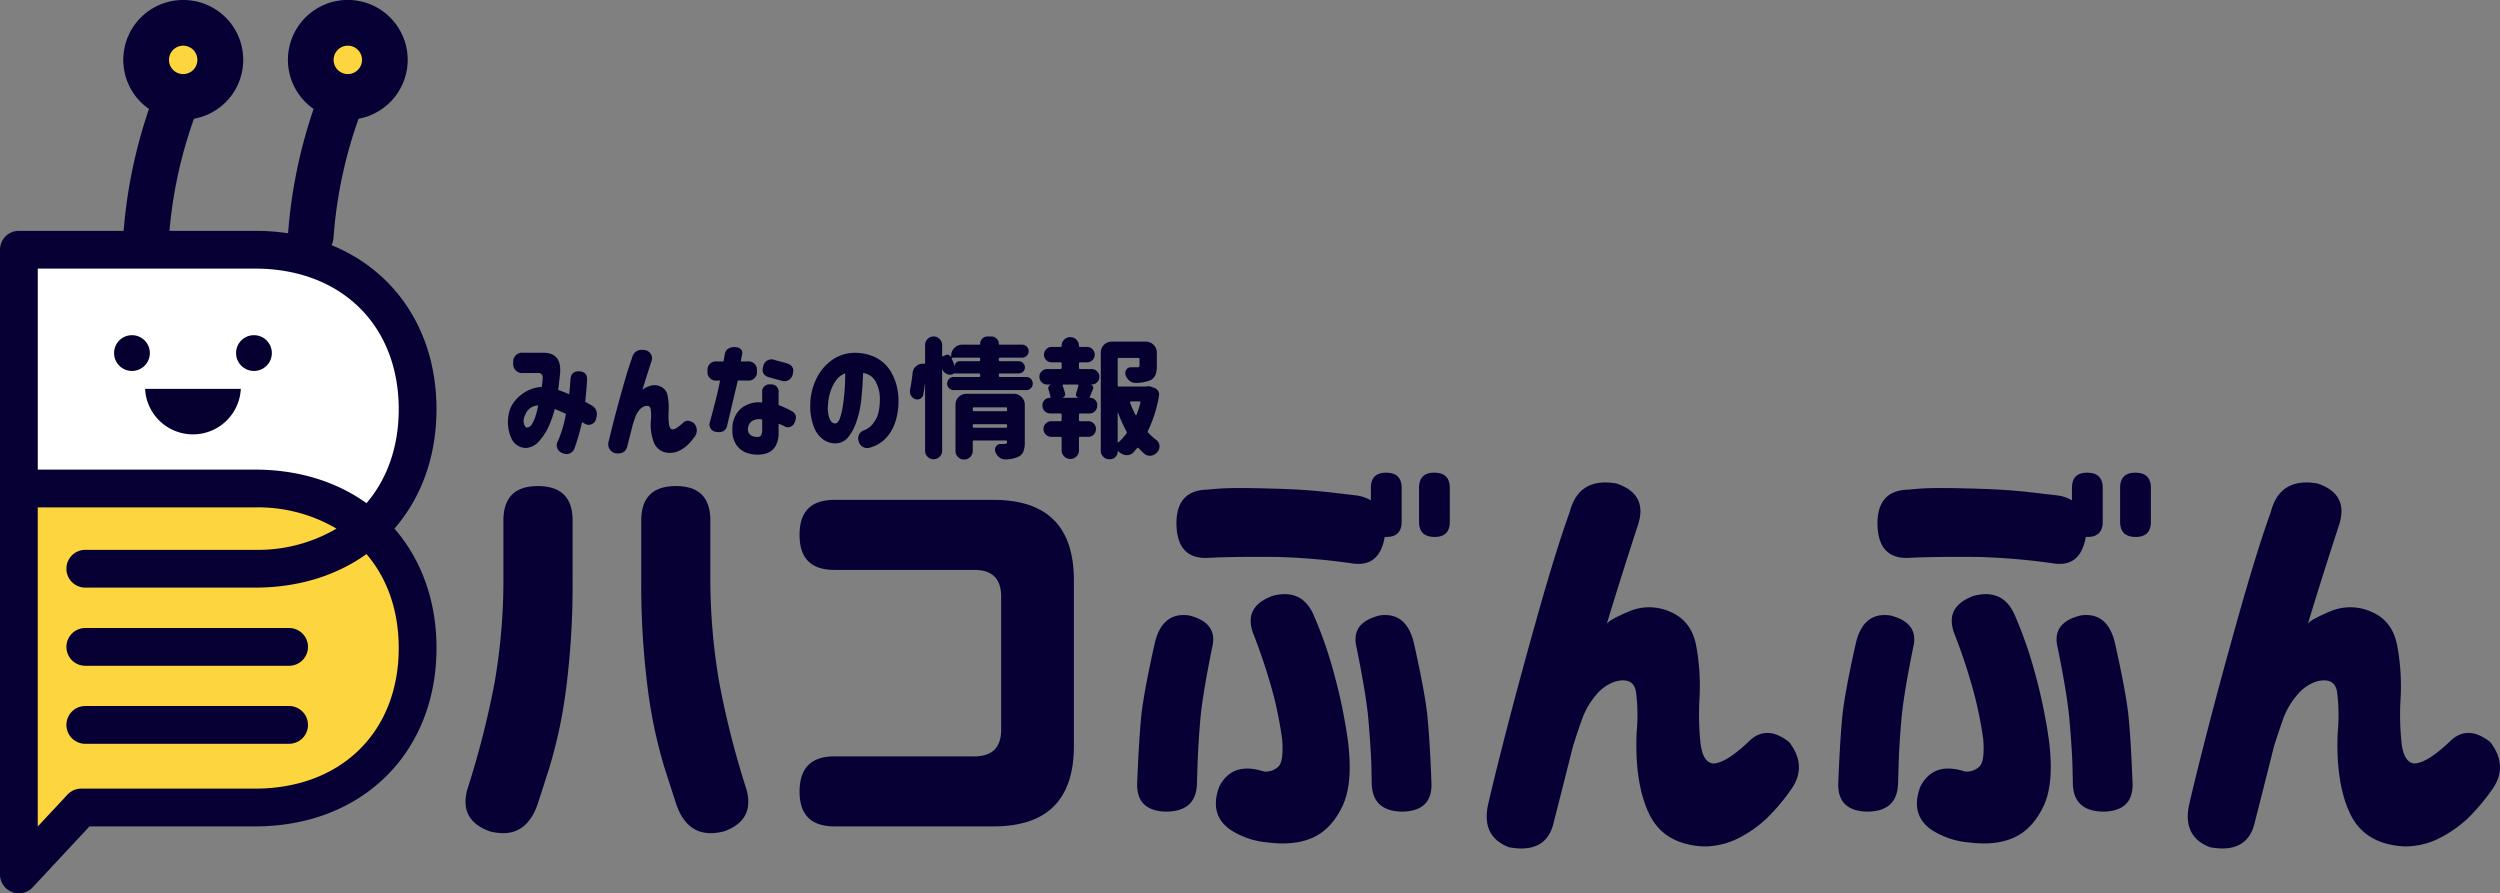 <svg xmlns="http://www.w3.org/2000/svg" width="655.881" height="234.361" viewBox="0 0 655.881 234.361"><rect x="0" y="0" width="655.881" height="234.361" fill="#808080" stroke="none"/><g transform="translate(0 0)"><g transform="translate(0 0)"><g transform="translate(0 0)"><g transform="translate(122.134 124.011)"><path d="M5.526,27.727h0A232.748,232.748,0,0,0,12.5.172h0a159,159,0,0,0,2.272-26.86h0V-42.119h0q0-9.021,9.021-9.021h0q9.123,0,9.123,9.021h0v15.431h0a214.2,214.2,0,0,1-1.7,28.674h0a126.034,126.034,0,0,1-4.561,21.3h0L23.789,32.17h0q-3.273,9.716-12.633,7.258h0Q2.728,36.375,5.526,27.727Zm72.779,0h0q2.815,8.648-5.613,11.7h0q-9.36,2.459-12.633-7.258h0l-2.866-8.885h0a126.034,126.034,0,0,1-4.561-21.3h0a214.2,214.2,0,0,1-1.7-28.674h0V-42.119h0q0-9.021,9.123-9.021h0q9,0,9,9.021h0v15.431h0A160.083,160.083,0,0,0,71.353.172h0A230.194,230.194,0,0,0,78.305,27.727Zm14.159-66v-.119h0q0-9.123,9.123-9.123h41.782q21.06,0,21.06,21.061h0V17.078h0q0,21.061-21.06,21.061H101.587q-9.123,0-9.123-9.123h0q0-9.242,9.123-9.242h36.746q7.02,0,7.02-7.02h0v-34.88h0q0-7.02-7.02-7.02H101.587q-9.123,0-9.123-9.123ZM199.531-50.207h0a68.671,68.671,0,0,1,6.952-.407h0q4.154-.051,11.649.187h0q7.478.22,13.973.984h0l6.494.763h0a10.242,10.242,0,0,1,3.747,1.289h0v-3.273h0q0-3.985,3.985-3.985h0q4.087,0,4.087,3.985h0v8.885h0q0,3.985-3.985,3.985h-.458q-1.407,8.19-8.784,6.9h0a172.644,172.644,0,0,0-19.178-1.645h0q-11.582-.119-18.483.237h0q-8.19.356-8.19-9.242h0Q191.442-50.089,199.531-50.207Zm-18.5,77.222h0q.475-12.158,1.17-18.72h0q.831-6.545,3.51-18.483h0q2-7.953,8.9-7.02h0q7.715,1.882,6.088,8.428h0q-2.459,12.175-3.052,18.364h0q-.577,6.562-.763,12.006h0l-.17,5.426h0q-.237,7.258-8.19,7.258h0Q180.912,34.035,181.031,27.015Zm30.421-39.544h0q-2.56-7.02,5.155-9.818h0q7.715-2,10.768,5.138h0A109.149,109.149,0,0,1,232.7-1.88h0a138.841,138.841,0,0,1,3.561,17.093h0q1.526,11.463-1.34,17.55h0q-2.866,6.071-7.732,8.292h0q-4.85,2.221-11.989,1.289h0a21.121,21.121,0,0,1-9.818-3.391h0q-5.511-3.968-2.815-11.226h0q3.391-6.664,11.7-3.985h0a4.779,4.779,0,0,0,3.866-1.34h0q1.39-1.458.933-7.19h0a106.942,106.942,0,0,0-2.1-10.886h0A150.008,150.008,0,0,0,211.451-12.529Zm46.8,39.544h0q.119,7.02-7.478,7.258h0q-7.953,0-8.19-7.258h0l-.119-5.494h0q-.237-5.375-.814-11.938h0q-.594-6.189-3.052-18.364h0q-1.628-6.545,6.088-8.428h0q6.9-.933,8.885,7.02h0q2.7,11.938,3.51,18.483h0Q257.795,14.857,258.252,27.015ZM254.98-41.78v-8.885h0q0-3.985,3.985-3.985h0q4.087,0,4.087,3.985h0v8.885h0q0,3.985-3.968,3.985h0q-4.1,0-4.1-3.985Zm39.544-2.577h0q2.34-9.123,12.175-7.478h0q8.546,2.8,5.613,11.225h0q-4.8,14.753-8.072,25.622h0q.593-1.051,5.85-3.273h0a13.407,13.407,0,0,1,10.819.119h0q5.562,2.34,6.8,8.953h0a58.525,58.525,0,0,1,.865,13.633h0A72.709,72.709,0,0,0,328.81,16.2h0q.593,5.087,3.273,5.443h0q3.273,0,9.242-5.613h0q4.68-4.8,10.768,0h0q4.917,6.427.356,12.633h0a52.177,52.177,0,0,1-6.376,7.495h0a32.054,32.054,0,0,1-7.309,5.087h0a20.078,20.078,0,0,1-9.258,2.154h0q-10.412-.577-14.21-8.648h0q-3.8-8.072-3.222-21.3h0a47.5,47.5,0,0,0-.17-10.581h0Q311.26-1.066,306.58.1h0a11.04,11.04,0,0,0-5.206,3.629h0a20.4,20.4,0,0,0-3.68,6.444h0q-1.289,3.629-2.34,7.02h0q-1.526,6.088-5.036,19.89h0q-1.865,8.309-11.7,6.545h0q-7.139-2.7-5.613-10.768h0q1.628-7.241,5.138-20.823h0q3.51-13.566,8.19-30.133h0Q291.013-34.641,294.523-44.357Zm88.922-5.85h0a69.256,69.256,0,0,1,6.969-.407h0q4.154-.051,11.632.187h0q7.495.22,13.989.984h0l6.495.763h0a10.242,10.242,0,0,1,3.747,1.289h0v-3.273h0q0-3.985,3.968-3.985h0q4.1,0,4.1,3.985h0v8.885h0q0,3.985-3.985,3.985h-.458q-1.407,8.19-8.784,6.9h0a172.644,172.644,0,0,0-19.178-1.645h0q-11.6-.119-18.5.237h0q-8.19.356-8.19-9.242h0Q375.374-50.089,383.446-50.207ZM364.963,27.015h0q.475-12.158,1.17-18.72h0q.814-6.545,3.51-18.483h0q1.984-7.953,8.9-7.02h0q7.715,1.882,6.071,8.428h0Q382.157,3.394,381.58,9.583h0q-.593,6.562-.763,12.006h0l-.17,5.426h0q-.237,7.258-8.19,7.258h0Q364.844,34.035,364.963,27.015Zm30.421-39.544h0q-2.577-7.02,5.155-9.818h0q7.715-2,10.768,5.138h0A109.145,109.145,0,0,1,416.63-1.88h0a138.855,138.855,0,0,1,3.561,17.093h0q1.526,11.463-1.34,17.55h0q-2.866,6.071-7.732,8.292h0q-4.85,2.221-11.988,1.289h0a21.237,21.237,0,0,1-9.835-3.391h0q-5.494-3.968-2.8-11.226h0q3.391-6.664,11.7-3.985h0a4.728,4.728,0,0,0,3.849-1.34h0q1.407-1.458.95-7.19h0a104.482,104.482,0,0,0-2.12-10.886h0A146.985,146.985,0,0,0,395.383-12.529Zm46.8,39.544h0q.119,7.02-7.478,7.258h0q-7.97,0-8.19-7.258h0l-.119-5.494h0q-.237-5.375-.831-11.938h0q-.577-6.189-3.035-18.364h0q-1.645-6.545,6.088-8.428h0q6.9-.933,8.885,7.02h0q2.7,11.938,3.51,18.483h0Q441.727,14.857,442.184,27.015ZM438.912-41.78v-8.885h0q0-3.985,3.985-3.985h0q4.087,0,4.087,3.985h0v8.885h0q0,3.985-3.985,3.985h0q-4.087,0-4.087-3.985Zm39.544-2.577h0q2.34-9.123,12.175-7.478h0q8.529,2.8,5.613,11.225h0q-4.8,14.753-8.072,25.622h0q.577-1.051,5.85-3.273h0a13.407,13.407,0,0,1,10.818.119h0q5.562,2.34,6.783,8.953h0a57.909,57.909,0,0,1,.882,13.633h0a70.208,70.208,0,0,0,.237,11.751h0q.577,5.087,3.273,5.443h0q3.273,0,9.241-5.613h0q4.68-4.8,10.768,0h0q4.917,6.427.356,12.633h0A53.655,53.655,0,0,1,530,36.154h0a31.916,31.916,0,0,1-7.326,5.087h0a19.975,19.975,0,0,1-9.242,2.154h0q-10.412-.577-14.21-8.648h0q-3.8-8.072-3.222-21.3h0a47.5,47.5,0,0,0-.169-10.581h0Q495.192-1.066,490.512.1h0a11.04,11.04,0,0,0-5.206,3.629h0a20.227,20.227,0,0,0-3.7,6.444h0q-1.272,3.629-2.34,7.02h0q-1.509,6.088-5.019,19.89h0q-1.882,8.309-11.7,6.545h0q-7.139-2.7-5.613-10.768h0q1.628-7.241,5.138-20.823h0q3.51-13.566,8.19-30.133h0Q474.945-34.641,478.455-44.357Z" transform="translate(-4.829 54.65)" fill="#060034"/></g><g transform="translate(133.29 88.272)"><path d="M2.321-10.192h0a2.338,2.338,0,0,1,2.645-2.645h5.308q4.629.034,4.358,5.1h0q-.187,1.984-.526,4.663h0a29.81,29.81,0,0,1,2.883,1.136h0q.17-1.424.339-3.849h0q.119-2.187,2.154-2.187h0q2.272.068,2.2,2.187h0q-.22,3.578-.492,5.8h0L22.517.78h0Q24.942,1.9,23.975,4.748h0a1.989,1.989,0,0,1-3.052.933h0l-.56-.305h0a61.815,61.815,0,0,1-1.95,6.8h0A2.259,2.259,0,0,1,15.243,13.5h0a2.156,2.156,0,0,1-1.2-3.188h0a31.07,31.07,0,0,0,2.086-7.122h0q-.763-.356-1.492-.678h0Q13.9,2.2,13.208,1.933h0l-.017.034h0L13.174,2h0A25.319,25.319,0,0,1,11.6,6.511h0a14.919,14.919,0,0,1-2.544,3.9h0a4.937,4.937,0,0,1-3.29,1.73h0A4.233,4.233,0,0,1,1.9,9.784h0a10.379,10.379,0,0,1-.831-6.189h0a7.582,7.582,0,0,1,1.7-3.832h0A10.214,10.214,0,0,1,5.95-2.815h0A9.107,9.107,0,0,1,9.8-3.867h0q.136-1.051.237-2.052h0Q10.172-7.512,8.9-7.529H4.967a2.346,2.346,0,0,1-2.645-2.662ZM5.933,6.8h0A1.626,1.626,0,0,0,7.2,5.9h0a8.706,8.706,0,0,0,.916-1.984h0q.356-1.119.56-2h0q.2-.882.2-.916h0a3.306,3.306,0,0,0-1.933.577h0A3.709,3.709,0,0,0,5.713,2.9h0a7.108,7.108,0,0,0-.577,1.357h0a2.917,2.917,0,0,0,.119,1.916h0Q5.594,6.8,5.933,6.8ZM33.454-11.412h0q.661-2.577,3.442-2.12h0a2.2,2.2,0,0,1,1.594,3.171h0Q37.134-6.173,36.2-3.1h0a4.655,4.655,0,0,1,1.645-.916h0A3.771,3.771,0,0,1,40.915-4h0a3.188,3.188,0,0,1,1.916,2.544h0a16.069,16.069,0,0,1,.254,3.849h0a19.84,19.84,0,0,0,.068,3.341h0q.17,1.441.933,1.543h0Q45,7.274,46.7,5.68h0q1.323-1.357,3.052,0h0a2.727,2.727,0,0,1,.1,3.578h0a14.986,14.986,0,0,1-1.814,2.12h0a8.984,8.984,0,0,1-2.069,1.441h0a5.625,5.625,0,0,1-2.611.61h0a4.354,4.354,0,0,1-4.036-2.459h0a12.887,12.887,0,0,1-.9-6.02h0a13.275,13.275,0,0,0-.051-3h0q-.187-1.1-1.509-.78h0A3.138,3.138,0,0,0,35.387,2.2h0a5.915,5.915,0,0,0-1.051,1.814h0Q33.98,5.053,33.675,6h0q-.424,1.73-1.424,5.63h0q-.526,2.357-3.307,1.865h0a2.422,2.422,0,0,1-1.594-3.052h0q.475-2.052,1.458-5.9h0q1-3.832,2.323-8.529h0Q32.454-8.665,33.454-11.412Zm19.84,3.341h0a2.188,2.188,0,0,1,2.476-2.476h1.7l.356-1.984h0q.373-1.764,2.594-1.8h0q2.306.136,1.916,2.052h0a12.462,12.462,0,0,0-.305,1.73h1.73a2.188,2.188,0,0,1,2.476,2.476h0a2.211,2.211,0,0,1-2.476,2.527H61.23q-2.34,9.9-2.815,11.887h0q-.492,1.95-2.781,1.594h0a1.96,1.96,0,0,1-1.713-2.662h0Q56.007-2.34,56.567-5.545h-.8A2.211,2.211,0,0,1,53.294-8.072ZM69.776-4.528h0A1.9,1.9,0,0,1,71.93-2.374h0V.881h0a26.1,26.1,0,0,1,3.714,1.747h0q1.424,1.068.39,3.052h0a1.88,1.88,0,0,1-2.781.661h0a12.565,12.565,0,0,0-1.323-.56h0V7.935h0a6.861,6.861,0,0,1-.848,3.781h0a4.238,4.238,0,0,1-2.035,1.73h0a6.867,6.867,0,0,1-2.408.441h0A8.109,8.109,0,0,1,63.5,13.4h0a5.559,5.559,0,0,1-2.611-2.018h0a6.763,6.763,0,0,1-1.085-4.1h0a7.077,7.077,0,0,1,2.1-5.358h0A7.332,7.332,0,0,1,67.623.22h0V-2.374h0a1.9,1.9,0,0,1,2.154-2.154ZM66.639,9.224h0a.88.88,0,0,0,.746-.509h0a2.665,2.665,0,0,0,.237-1.221h0V4.68h0a3.6,3.6,0,0,0-2.713.441h0a2.558,2.558,0,0,0-1.017,1.916h0A1.916,1.916,0,0,0,64.6,8.783h0A2.979,2.979,0,0,0,66.639,9.224ZM67.894-9.259h0a2.205,2.205,0,0,1,3.052-1.662h0l2.967.8h0q2.391.661,1.73,2.917h0a2.243,2.243,0,0,1-3.086,1.662h0l-2.934-.8h0Q67.2-6.97,67.894-9.259ZM86.7,5.714h0q.763.034,1.289-1.289h0A16.613,16.613,0,0,0,88.8,1.017h0q.322-2.069.475-4.307h0q.153-2.255.119-4.121h0a4.965,4.965,0,0,0-2.442,1.9h0a10.478,10.478,0,0,0-1.492,3.12h0A13.968,13.968,0,0,0,84.885.881h0a8.335,8.335,0,0,0,.424,3.612h0Q85.851,5.646,86.7,5.714ZM98.5-.95h0a9.319,9.319,0,0,0-1.17-4.426h0a4.314,4.314,0,0,0-3.239-2.137h0q-.1,3.222-.424,6.495h0a26.3,26.3,0,0,1-1.238,6.037h0a13.024,13.024,0,0,1-2.306,4.375h0A4.292,4.292,0,0,1,86.6,10.937h0a5.731,5.731,0,0,1-2.951-1h0A7.23,7.23,0,0,1,81.256,6.8h0A15.018,15.018,0,0,1,80.239.881h0A16.094,16.094,0,0,1,81.731-5.8h0a12.954,12.954,0,0,1,3.815-4.833h0a10.251,10.251,0,0,1,5.392-2.137h0a12.512,12.512,0,0,1,5.986.95h0a9.86,9.86,0,0,1,4.494,3.985h0a14.782,14.782,0,0,1,1.95,7.19h0a16.824,16.824,0,0,1-.983,6.427h0A10.686,10.686,0,0,1,99.671,9.97h0a8.853,8.853,0,0,1-3.629,2.035h0a2.289,2.289,0,0,1-3.086-1.56h0a2.253,2.253,0,0,1,1.628-3.018h0a5.489,5.489,0,0,0,2.459-2.17h0Q98.535,3.323,98.5-.95Zm24.367,7.19v.271h0q0,.322.339.322h8.343a.285.285,0,0,0,.322-.322h0V6.24h0q0-.339-.322-.339h-8.343a.3.3,0,0,0-.339.339Zm9-4.07V1.8h0a.285.285,0,0,0-.322-.322h-8.343q-.339,0-.339.322h0V2.17h0q0,.322.339.322h8.343a.285.285,0,0,0,.322-.322ZM121.224-2.069h12.412a2.775,2.775,0,0,1,2.035.848h0a2.739,2.739,0,0,1,.848,2.035h0v9.835h0a6.291,6.291,0,0,1-.39,2.476h0a2.561,2.561,0,0,1-1.374,1.357h0a8.229,8.229,0,0,1-3.273.661h-.136a2.293,2.293,0,0,1-1.526-.56h0a3.017,3.017,0,0,1-1.051-1.526h0a1.668,1.668,0,0,1-.068-.492h0a1.578,1.578,0,0,1,.288-.865h0a1.419,1.419,0,0,1,1.2-.593h.661q.356-.034.39-.034h0a.806.806,0,0,0,.492-.119h0a.519.519,0,0,0,.136-.407h0v-.034h0q0-.339-.322-.339h-8.343a.3.3,0,0,0-.339.339h0v2.425h0a2.153,2.153,0,0,1-.661,1.577h0a2.192,2.192,0,0,1-1.611.661h0A2.172,2.172,0,0,1,119,14.515h0a2.153,2.153,0,0,1-.661-1.577h0V.813h0a2.767,2.767,0,0,1,.831-2.035h0a2.8,2.8,0,0,1,2.052-.848Zm-3.018-7.359h0a1.187,1.187,0,0,1,.339-.848h0a1.187,1.187,0,0,1,.848-.339h5.1q.322,0,.322-.339h0v-.254h0q0-.339-.322-.339h-6.918a.2.2,0,0,0-.17.1h0a.285.285,0,0,0-.034.237h0a10.506,10.506,0,0,1,.424.967h0q.271.644.339.814h0q0,.034.034.017h0Zm11.5,2.357v.254h0q0,.339.322.339h6.851a1.685,1.685,0,0,1,1.238.509h0a1.753,1.753,0,0,1,.492,1.238h0a1.637,1.637,0,0,1-.492,1.2h0a1.715,1.715,0,0,1-1.238.492H117.9a1.715,1.715,0,0,1-1.238-.492h0a1.61,1.61,0,0,1-.509-1.2h0a1.722,1.722,0,0,1,.509-1.238h0a1.685,1.685,0,0,1,1.238-.509h6.6q.322,0,.322-.339h0v-.254h0q0-.339-.322-.339h-6.189q-.1,0-.1-.068h0v-.034l-.475.237h0a1.945,1.945,0,0,1-.848.2h0a1.911,1.911,0,0,1-.831-.2h0a2.11,2.11,0,0,1-1.17-1.221h0q0-.034-.017-.034h0a.03.03,0,0,0-.034.034h0V12.9h0a2.073,2.073,0,0,1-.678,1.56h0a2.162,2.162,0,0,1-1.56.644h0a2.181,2.181,0,0,1-1.577-.644h0a2.1,2.1,0,0,1-.661-1.56h0V-4.748h-.034q-.17,1.458-.424,2.849h0a1.5,1.5,0,0,1-.763,1.085h0a1.631,1.631,0,0,1-.831.237h0a1.4,1.4,0,0,1-.526-.1h0a2,2,0,0,1-1.136-.967h0a2.059,2.059,0,0,1-.254-1.017h0q0-.2.017-.441h0q.407-1.95.678-4.426h0a2.6,2.6,0,0,1,.984-1.831h0a2.515,2.515,0,0,1,1.628-.593h.356a.217.217,0,0,0,.22-.051h0a.3.3,0,0,0,.085-.22h0v-4.629h0a2.173,2.173,0,0,1,.661-1.594h0a2.153,2.153,0,0,1,1.577-.661h0a2.134,2.134,0,0,1,1.56.661h0a2.146,2.146,0,0,1,.678,1.594h0v2.815h0a.209.209,0,0,0,.034.119h0a.14.14,0,0,0,.153.017h0l.763-.339h0a1.028,1.028,0,0,1,.8-.017h0a1.039,1.039,0,0,1,.593.543h.034v-.356h0a2.775,2.775,0,0,1,.848-2.035h0a2.775,2.775,0,0,1,2.035-.848H124.6q.22,0,.22-.237h0a1.847,1.847,0,0,1,.56-1.357h0a1.792,1.792,0,0,1,1.34-.56h1.051a1.847,1.847,0,0,1,1.357.56h0a1.82,1.82,0,0,1,.577,1.357h0q0,.237.22.237h5.9a1.674,1.674,0,0,1,1.2.492h0a1.665,1.665,0,0,1,.509,1.221h0a1.61,1.61,0,0,1-.509,1.2h0a1.674,1.674,0,0,1-1.2.492h-5.8q-.322,0-.322.339h0v.254h0q0,.339.322.339h4.9a1.55,1.55,0,0,1,1.136.475h0a1.579,1.579,0,0,1,.492,1.153h0a1.471,1.471,0,0,1-.492,1.119h0a1.579,1.579,0,0,1-1.136.458h-4.9q-.322,0-.322.339Zm16.686,6.054h4.171v-.034h0a.774.774,0,0,1-.526-.424h0a.857.857,0,0,1-.068-.661h0q.322-1,.593-2.018h0a.285.285,0,0,0-.034-.237h0a.228.228,0,0,0-.2-.1h-3.663a.228.228,0,0,0-.2.1h0a.224.224,0,0,0,0,.237h0q.39,1.085.627,1.984h0a.816.816,0,0,1-.119.7h0a1.025,1.025,0,0,1-.576.424h0v.034Zm6.461-9.309h-1.8q-.322,0-.322.339h0V-8.9h0q0,.339.322.339h2.984a2,2,0,0,1,1.441.593h0a1.935,1.935,0,0,1,.61,1.441h0a1.935,1.935,0,0,1-.61,1.441h0a2,2,0,0,1-1.441.593h-.2q-.034,0-.034.017h0q0,.017.034.017h0a.869.869,0,0,1,.56.458h0a.867.867,0,0,1,.017.729h0q-.17.373-.458,1.068h0a9.024,9.024,0,0,1-.441,1h0a.273.273,0,0,0,.034.119h0a.109.109,0,0,0,.1.068h0a1.828,1.828,0,0,1,1.34.56h0a1.82,1.82,0,0,1,.543,1.34h0v.153h0a2,2,0,0,1-.593,1.441h0a1.955,1.955,0,0,1-1.458.61h-2.425q-.322,0-.322.339h0V4.781h0q0,.339.322.339h2.086a1.982,1.982,0,0,1,1.458.593h0a1.982,1.982,0,0,1,.594,1.458h0a2.019,2.019,0,0,1-.594,1.458h0a1.982,1.982,0,0,1-1.458.593h-2.086a.285.285,0,0,0-.322.322h0v3.222h0a2.209,2.209,0,0,1-.661,1.594h0a2.192,2.192,0,0,1-1.611.661h0a2.192,2.192,0,0,1-1.611-.661h0a2.209,2.209,0,0,1-.661-1.594h0V9.546h0a.285.285,0,0,0-.322-.322h-2.391a2,2,0,0,1-1.441-.593h0a1.99,1.99,0,0,1-.61-1.458h0a1.955,1.955,0,0,1,.61-1.458h0a2,2,0,0,1,1.441-.593h2.391q.322,0,.322-.339h0V3.425h0q0-.339-.322-.339H143.2a1.99,1.99,0,0,1-1.458-.61h0a2,2,0,0,1-.593-1.441h0V.949h0a1.915,1.915,0,0,1,.577-1.407h0a1.962,1.962,0,0,1,1.39-.56h0q.22,0,.153-.22h0a18.055,18.055,0,0,0-.56-2.035h0A.958.958,0,0,1,142.793-4h0a.867.867,0,0,1,.543-.458h0q.034,0,.034-.017h0q0-.017-.034-.017h-.916a1.982,1.982,0,0,1-1.458-.593h0a1.935,1.935,0,0,1-.61-1.441h0a1.935,1.935,0,0,1,.61-1.441h0a1.982,1.982,0,0,1,1.458-.593h3.442q.322,0,.322-.339h0V-9.988h0q0-.339-.322-.339h-2.289a1.972,1.972,0,0,1-1.424-.577h0a1.907,1.907,0,0,1-.593-1.424h0a1.962,1.962,0,0,1,.593-1.441h0a1.943,1.943,0,0,1,1.424-.593h2.357a.225.225,0,0,0,.254-.254h0v-.068h0a2.172,2.172,0,0,1,.661-1.594h0a2.192,2.192,0,0,1,1.611-.661h0a2.192,2.192,0,0,1,1.611.661h0a2.172,2.172,0,0,1,.661,1.594h0v.068h0a.225.225,0,0,0,.254.254h1.865a1.943,1.943,0,0,1,1.424.593h0a1.962,1.962,0,0,1,.593,1.441h0a1.907,1.907,0,0,1-.593,1.424h0a1.972,1.972,0,0,1-1.424.577ZM160.988,2.9h0q0-.068-.051-.051h0q-.051.017-.051.051h0v7.648h0a.132.132,0,0,0,.085.136h0a.131.131,0,0,0,.153-.034h0a16.556,16.556,0,0,0,2.052-2.289h0a.42.42,0,0,0,.034-.526h0A37.846,37.846,0,0,1,160.988,2.9ZM166.855.22h0a.2.2,0,0,0-.051-.2h0a.273.273,0,0,0-.22-.1h-2.255a.231.231,0,0,0-.17.1h0a.156.156,0,0,0-.017.2h0a20.905,20.905,0,0,0,1.424,3.239h0a.133.133,0,0,0,.136.1h0q.085,0,.119-.1h0A23.515,23.515,0,0,0,166.855.22ZM168.381-4h0a2.674,2.674,0,0,1,.526-.051h0a2.349,2.349,0,0,1,.831.153h0l.8.305h0a1.75,1.75,0,0,1,.983.8h0a1.811,1.811,0,0,1,.237.9h0a2.2,2.2,0,0,1-.034.356h0a34.034,34.034,0,0,1-2.883,9.174h0a.423.423,0,0,0,.1.526h0a15.974,15.974,0,0,0,2.018,1.831h0a2.17,2.17,0,0,1,.9,1.492h0V11.8h0a2.022,2.022,0,0,1-.492,1.323h0a2.641,2.641,0,0,1-1.662,1.034h0a3.131,3.131,0,0,1-.441.034h0a2.158,2.158,0,0,1-1.357-.509h0q-.78-.7-1.509-1.475h0a.255.255,0,0,0-.441.034h0q-.492.56-.95,1.085h0a2.381,2.381,0,0,1-1.7.7h-.237a3.374,3.374,0,0,1-1.95-.967h0l-.068-.068h0a.153.153,0,0,0-.1,0h0a.109.109,0,0,0-.068.1h0a1.915,1.915,0,0,1-.577,1.407h0a1.887,1.887,0,0,1-1.407.593h-.237a2.1,2.1,0,0,1-1.56-.661h0a2.125,2.125,0,0,1-.644-1.56h0V-12.871h0a2.8,2.8,0,0,1,.831-2.035h0a2.8,2.8,0,0,1,2.052-.848h8.936a2.775,2.775,0,0,1,2.035.848h0a2.775,2.775,0,0,1,.848,2.035h0v3.476h0a6.181,6.181,0,0,1-.407,2.493h0a2.694,2.694,0,0,1-1.492,1.357h0a10.781,10.781,0,0,1-3.561.627h-.1a2.471,2.471,0,0,1-1.594-.56h0a3.211,3.211,0,0,1-1.068-1.56h0a2.692,2.692,0,0,1-.051-.492h0a1.55,1.55,0,0,1,.254-.865h0a1.38,1.38,0,0,1,1.187-.627h1.628a1.219,1.219,0,0,0,.526-.119h0a.391.391,0,0,0,.136-.356h0v-1.645h0q0-.339-.322-.339h-5.07a.3.3,0,0,0-.339.339h0v6.851h0q0,.322.339.322h6.986A.558.558,0,0,0,168.381-4Z" transform="translate(-0.953 17.11)" fill="#060030"/></g><g transform="translate(0 60.561)"><path d="M107.528,44.315c0,23.112-15.7,41.846-42.644,41.846H2.921V2.466H64.883c26.943,0,42.644,18.738,42.644,41.849Z" transform="translate(2.032 1.715)" fill="#fff"/><path d="M107.528,81.714c0,23.109-15.7,41.843-42.644,41.843l-41.607-.144-20.355,17.7V39.862H64.883c26.943,0,42.644,18.737,42.644,41.852Z" transform="translate(2.032 27.732)" fill="#fcd53f"/><path d="M114.514,46.8c0-27.555-19.574-46.8-47.6-46.8H4.954A4.954,4.954,0,0,0,0,4.954V168.847a4.955,4.955,0,0,0,8.579,3.379l14.9-15.981H66.917c28.025,0,47.6-19.245,47.6-46.8,0-12.491-4.032-23.265-11.04-31.323C110.482,70.064,114.514,59.291,114.514,46.8ZM66.916,9.908c22.544,0,37.691,14.826,37.692,36.892,0,9.9-3.059,18.341-8.46,24.642-7.851-5.623-17.844-8.8-29.232-8.8H9.908V9.908Zm0,136.429H21.329a4.959,4.959,0,0,0-3.625,1.575l-7.8,8.359V72.549H66.917a40.642,40.642,0,0,1,21.358,5.572,40.639,40.639,0,0,1-21.358,5.572H22.379a4.954,4.954,0,1,0,0,9.908H66.916c11.388,0,21.381-3.178,29.232-8.8,5.4,6.3,8.46,14.74,8.46,24.645C104.608,131.51,89.462,146.336,66.917,146.336ZM80.8,109.153a4.953,4.953,0,0,1-4.954,4.954H22.379a4.954,4.954,0,0,1,0-9.908H75.841A4.955,4.955,0,0,1,80.8,109.153Zm0,20.468a4.953,4.953,0,0,1-4.954,4.954H22.379a4.954,4.954,0,0,1,0-9.908H75.841A4.954,4.954,0,0,1,80.8,129.621Z" fill="#060034"/></g><g transform="translate(32.348)"><circle cx="9.718" cy="9.718" r="9.718" transform="translate(5.992 5.992)" fill="#fcd53f"/><circle cx="9.718" cy="9.718" r="9.718" transform="translate(49.182 5.992)" fill="#fcd53f"/><g transform="translate(0)"><path d="M15.71,0A15.7,15.7,0,0,0,6.735,28.587,130.892,130.892,0,0,0,.027,61.377a5.992,5.992,0,0,0,5.506,6.441c.159.014.317.021.474.021a5.993,5.993,0,0,0,5.967-5.527,117.646,117.646,0,0,1,6.564-31.159A15.7,15.7,0,0,0,15.71,0Zm0,11.985a3.726,3.726,0,1,1-3.726,3.726A3.731,3.731,0,0,1,15.71,11.985Z" transform="translate(0)" fill="#060034"/><path d="M56.891,15.71A15.71,15.71,0,1,0,32.206,28.587,131.107,131.107,0,0,0,25.5,61.376,5.99,5.99,0,0,0,31,67.817c.159.014.318.021.474.021a6,6,0,0,0,5.968-5.527,117.579,117.579,0,0,1,6.564-31.159A15.726,15.726,0,0,0,56.891,15.71Zm-15.71-3.726a3.726,3.726,0,1,1-3.726,3.726A3.728,3.728,0,0,1,41.181,11.985Z" transform="translate(17.719)" fill="#060034"/></g></g><g transform="translate(29.926 87.933)"><circle cx="4.695" cy="4.695" r="4.695" transform="translate(0 0)" fill="#060030"/><circle cx="4.695" cy="4.695" r="4.695" transform="translate(32.004 0)" fill="#060030"/><path d="M4.8,8.3a12.572,12.572,0,0,0,25.113,0H4.8Z" transform="translate(3.34 5.779)" fill="#060030"/></g></g></g></g></svg>